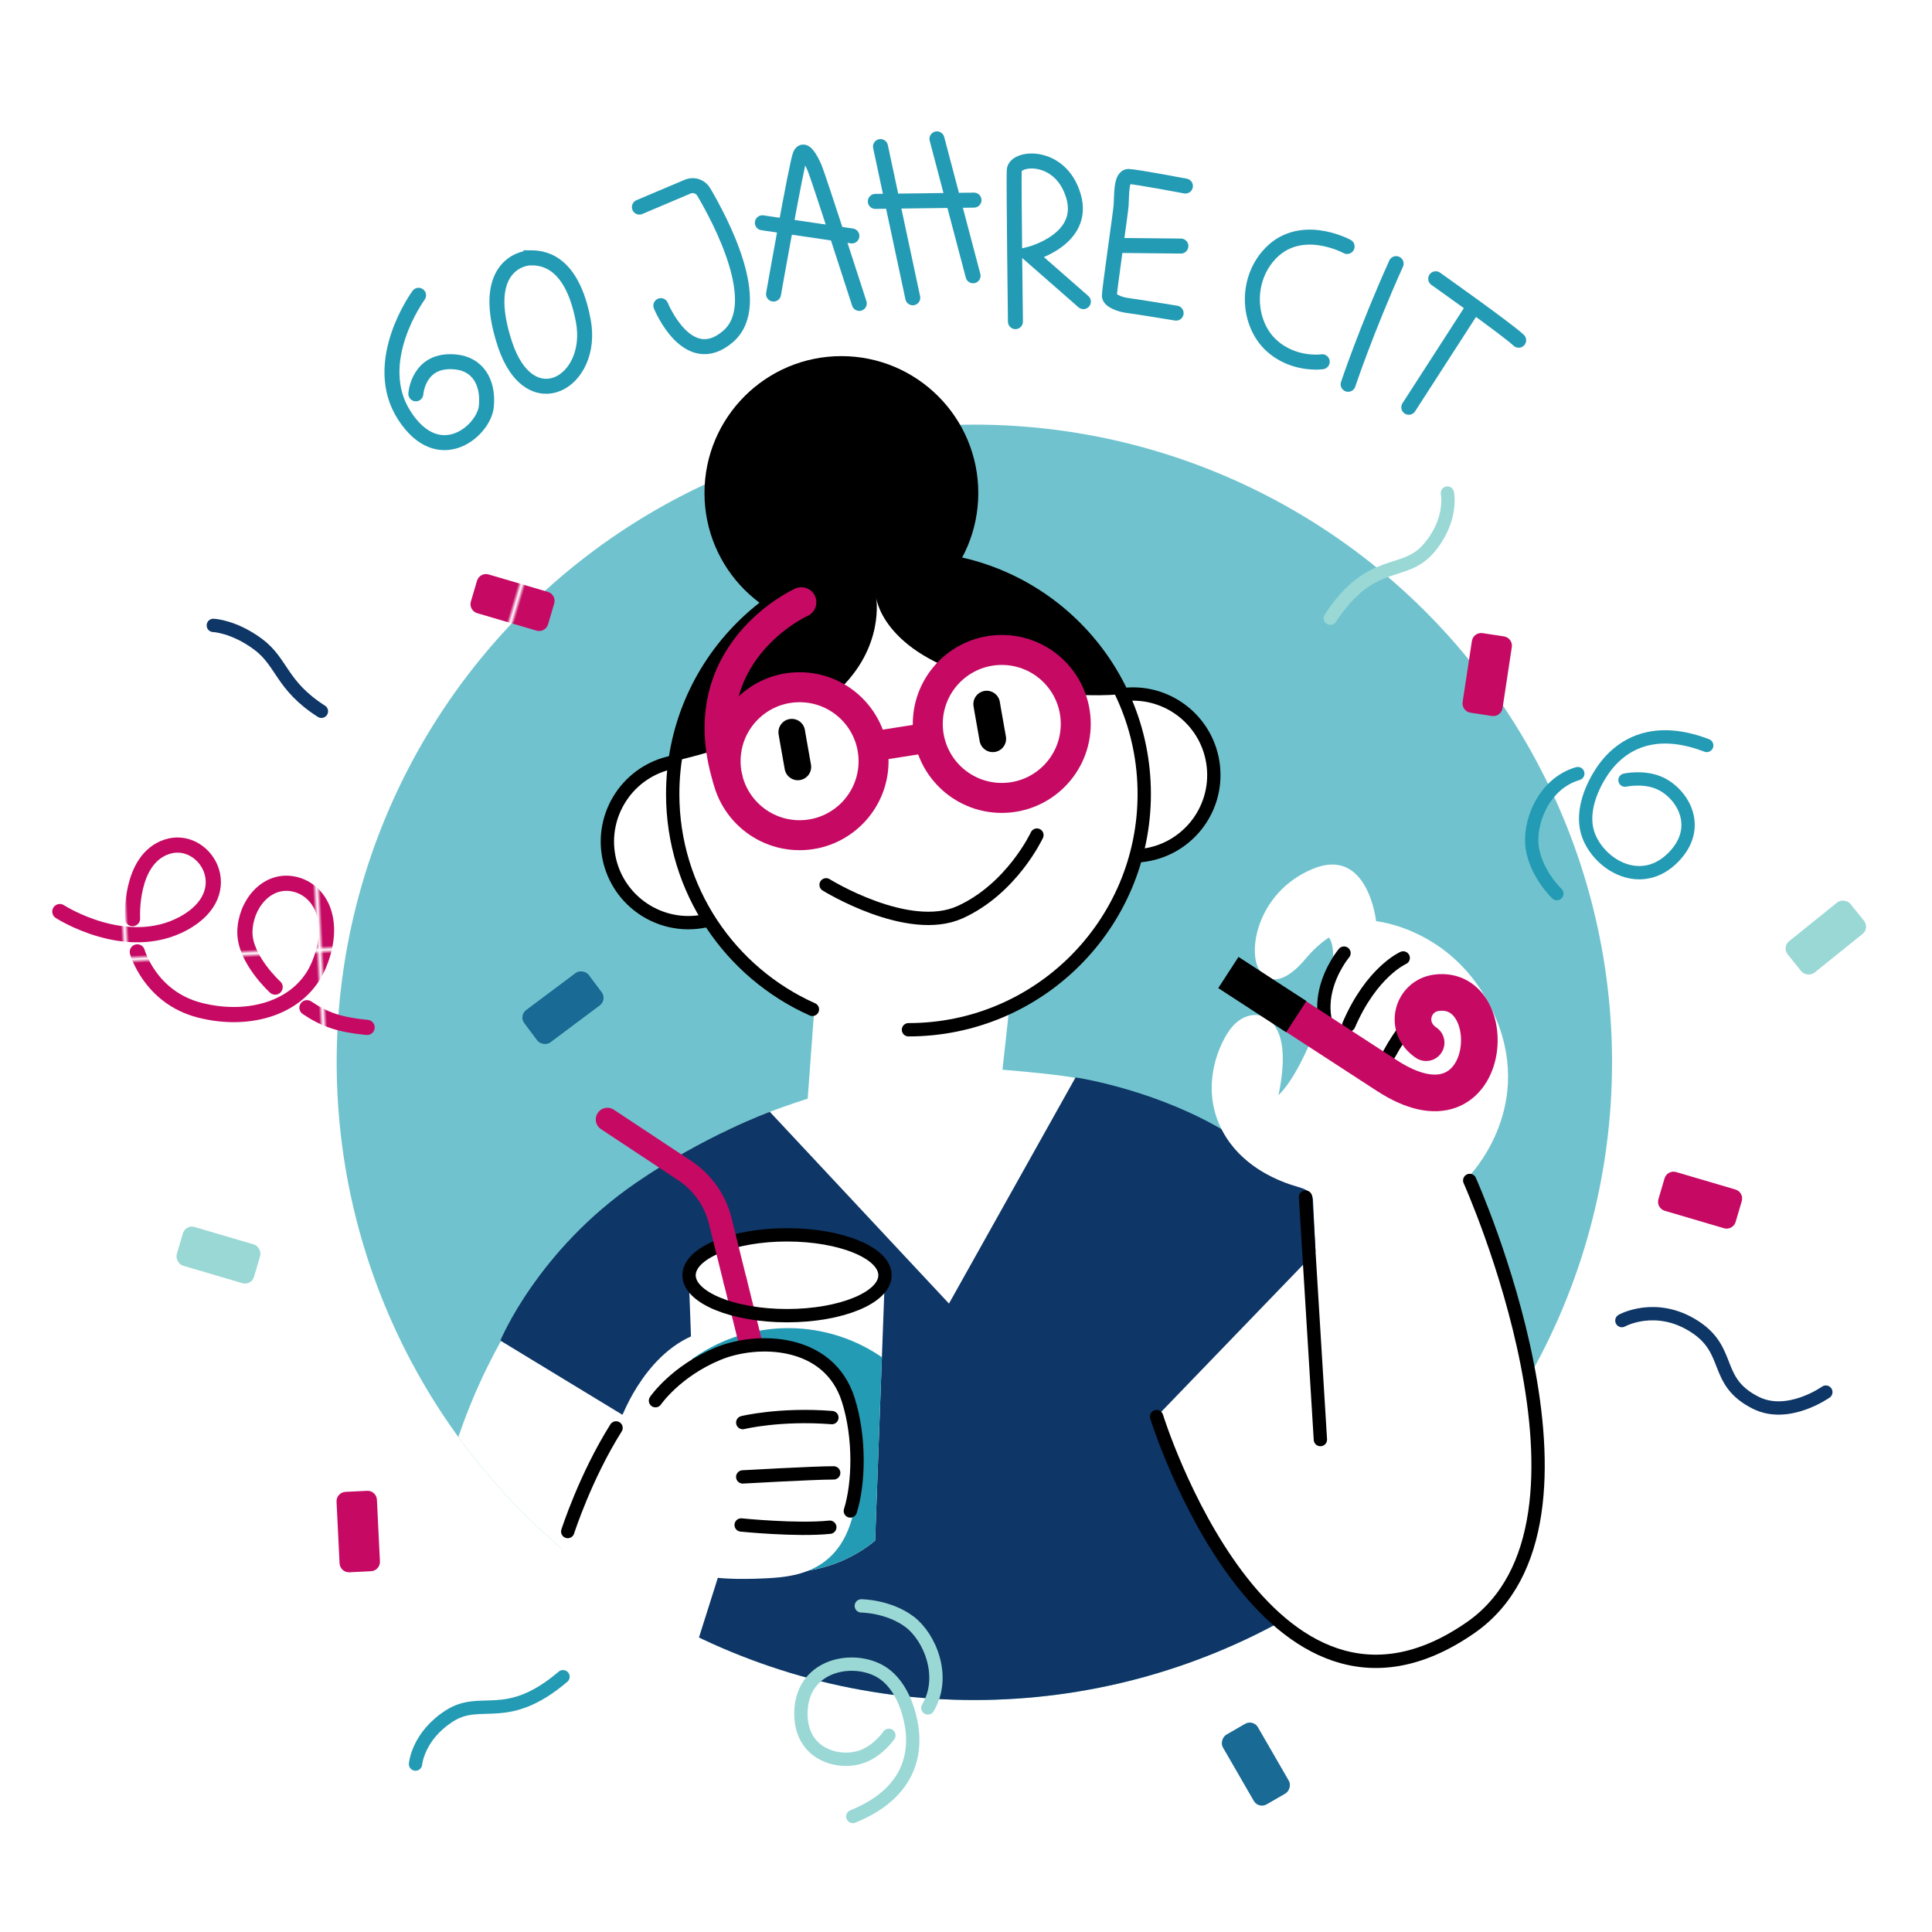 <?xml version="1.0" encoding="UTF-8"?>
<svg id="Illustration" xmlns="http://www.w3.org/2000/svg" xmlns:xlink="http://www.w3.org/1999/xlink" viewBox="0 0 580 580">
  <defs>
    <style>
      .cls-1 {
        fill: #70c3ce;
      }

      .cls-2 {
        fill: url(#Neues_Musterfeld_2-2);
      }

      .cls-3, .cls-4, .cls-5, .cls-6, .cls-7, .cls-8, .cls-9, .cls-10, .cls-11, .cls-12, .cls-13, .cls-14 {
        stroke-linecap: round;
        stroke-miterlimit: 10;
      }

      .cls-3, .cls-5, .cls-6, .cls-15, .cls-7, .cls-8, .cls-10, .cls-11, .cls-12, .cls-13, .cls-14 {
        fill: none;
      }

      .cls-3, .cls-9 {
        stroke-width: 9px;
      }

      .cls-3, .cls-9, .cls-13, .cls-14 {
        stroke: #c60a64;
      }

      .cls-4, .cls-5, .cls-7, .cls-8, .cls-11, .cls-12 {
        stroke-width: 4px;
      }

      .cls-4, .cls-5, .cls-10 {
        stroke: #000;
      }

      .cls-4, .cls-16, .cls-9 {
        fill: #fff;
      }

      .cls-17 {
        fill: #249bb4;
      }

      .cls-18 {
        fill: #196a94;
      }

      .cls-6 {
        stroke-width: 4.5px;
      }

      .cls-6, .cls-11 {
        stroke: #249bb4;
      }

      .cls-7 {
        stroke: url(#Neues_Musterfeld_2);
      }

      .cls-8 {
        stroke: #0e3666;
      }

      .cls-19 {
        clip-path: url(#clippath-1);
      }

      .cls-10 {
        stroke-width: 8px;
      }

      .cls-20 {
        fill: url(#Neues_Musterfeld_2-3);
      }

      .cls-12 {
        stroke: #9ad8d5;
      }

      .cls-13 {
        stroke-width: 11px;
      }

      .cls-21 {
        fill: url(#Neues_Musterfeld_2-4);
      }

      .cls-22 {
        fill: #0e3666;
      }

      .cls-14 {
        stroke-width: 7px;
      }

      .cls-23 {
        fill: #9ad8d5;
      }

      .cls-24 {
        fill: url(#Neues_Musterfeld_2-5);
      }

      .cls-25 {
        fill: #c60a64;
      }

      .cls-26 {
        clip-path: url(#clippath-2);
      }

      .cls-27 {
        clip-path: url(#clippath);
      }
    </style>
    <clipPath id="clippath">
      <circle class="cls-1" cx="292.51" cy="318.92" r="191.44"/>
    </clipPath>
    <clipPath id="clippath-1">
      <path class="cls-4" d="M243.89,303.02c-24.72-11.04-41.94-35.84-41.94-64.66,0-39.09,31.69-70.78,70.78-70.78s70.78,31.69,70.78,70.78-31.69,70.78-70.78,70.78"/>
    </clipPath>
    <clipPath id="clippath-2">
      <path class="cls-16" d="M262.73,462.51h0c-15.23,12.5-37.12,12.66-52.54.39l-.49-.39-2.85-77.24h58.72l-2.85,77.24Z"/>
    </clipPath>
    <pattern id="Neues_Musterfeld_2" data-name="Neues Musterfeld 2" x="0" y="0" width="50.01" height="50.01" patternTransform="translate(-17431.59 -16434.45) rotate(177.19) scale(1.14)" patternUnits="userSpaceOnUse" viewBox="0 0 50.01 50.01">
      <g>
        <rect class="cls-15" width="50.01" height="50.01"/>
        <rect class="cls-25" width="50.01" height="50.01"/>
      </g>
    </pattern>
    <pattern id="Neues_Musterfeld_2-2" data-name="Neues Musterfeld 2" patternTransform="translate(-19058.81 -1599.14) rotate(106.41) scale(1.14)" xlink:href="#Neues_Musterfeld_2"/>
    <pattern id="Neues_Musterfeld_2-3" data-name="Neues Musterfeld 2" patternTransform="translate(3358.57 -14193.48) rotate(-73.59) scale(1.14)" xlink:href="#Neues_Musterfeld_2"/>
    <pattern id="Neues_Musterfeld_2-4" data-name="Neues Musterfeld 2" patternTransform="translate(-15505.57 -18175.38) rotate(-171.37) scale(1.14)" xlink:href="#Neues_Musterfeld_2"/>
    <pattern id="Neues_Musterfeld_2-5" data-name="Neues Musterfeld 2" patternTransform="translate(1763.86 592.28) rotate(-2.81) scale(1.14)" xlink:href="#Neues_Musterfeld_2"/>
  </defs>
  <g>
    <circle class="cls-1" cx="292.51" cy="318.92" r="191.44"/>
    <g class="cls-27">
      <path class="cls-16" d="M154.33,396.05s-25.56,37.78-24.67,83.33,63.37,81.33,95.35,42.22,6.2-84.89,6.2-84.89"/>
      <path class="cls-16" d="M398.21,362.97s30.82,14.14,45.67,59.81-49.1,79-49.1,79l-66.18-85"/>
      <path class="cls-16" d="M216.97,339.97s9.31-4.33,14.14-6.19c4.56-1.76,11.36-3.96,11.36-3.96l2.64-35.65,58.5,2.72-2.66,24.25s9.85.76,18.24,1.87c6.77.9,13.11,2.72,13.11,2.72l-46.08,76.93-69.26-62.69Z"/>
      <path class="cls-22" d="M150.22,402.44s11.11-27,40.67-47.33c20.67-14.22,40.22-21.33,40.22-21.33l53.78,57.56,38-67.89s21.29,3.12,41.51,14.23,39.2,29.14,39.2,29.14l-56.37,58.45,16.9,34.25,40.79,34.16s-30.11,23.88-99.81,27.44c-67.42,3.44-97.89-6.83-97.89-6.83l-5.28-80.39-51.72-31.44Z"/>
    </g>
  </g>
  <path class="cls-4" d="M337.47,208.49c13.35-1.45,25.34,8.2,26.79,21.55s-8.2,25.34-21.55,26.79"/>
  <path class="cls-4" d="M211.49,276.5c-13.16,2.67-25.99-5.84-28.66-19-2.67-13.16,5.84-25.99,19-28.66"/>
  <circle cx="252.59" cy="148.01" r="41.1"/>
  <g>
    <path class="cls-16" d="M243.89,303.02c-24.72-11.04-41.94-35.84-41.94-64.66,0-39.09,31.69-70.78,70.78-70.78s70.78,31.69,70.78,70.78-31.69,70.78-70.78,70.78"/>
    <g class="cls-19">
      <path d="M202.34,228.52s34.56-7.63,49.03-20.96,11.63-28.38,11.63-28.38c0,0,1.5,16.61,31.67,24.66,30.17,8.05,48,3.72,48,3.72,0,0-31.5-67.5-90-50.83-58.5,16.67-50.33,71.8-50.33,71.8Z"/>
    </g>
    <path class="cls-5" d="M243.89,303.02c-24.72-11.04-41.94-35.84-41.94-64.66,0-39.09,31.69-70.78,70.78-70.78s70.78,31.69,70.78,70.78-31.69,70.78-70.78,70.78"/>
  </g>
  <g>
    <circle class="cls-9" cx="240.04" cy="228.52" r="22.21"/>
    <circle class="cls-9" cx="300.74" cy="217.33" r="22.21"/>
    <path class="cls-3" d="M240.57,180.8s-33.73,15.12-22.12,52.98"/>
    <line class="cls-3" x1="263" y1="223.91" x2="276.56" y2="221.79"/>
  </g>
  <path class="cls-10" d="M237.69,219.81s.51,3.07,1.83,10.42"/>
  <path class="cls-10" d="M296.21,211.37s.51,3.07,1.83,10.42"/>
  <path class="cls-16" d="M186.6,425.51s7.94-21.97,25.85-25.98c17.91-4.01,4.28,27.05,4.28,27.05"/>
  <g>
    <path class="cls-16" d="M262.73,462.51h0c-15.23,12.5-37.12,12.66-52.54.39l-.49-.39-2.85-77.24h58.72l-2.85,77.24Z"/>
    <g class="cls-26">
      <path class="cls-17" d="M207.72,476.47h57.86v-68.44h0c-17.01-12.23-39.86-12.44-57.1-.53l-.77.53v68.44Z"/>
    </g>
  </g>
  <ellipse class="cls-16" cx="236.27" cy="382.84" rx="29.41" ry="12.13"/>
  <line class="cls-14" x1="220.7" y1="384.53" x2="226.62" y2="408.38"/>
  <path class="cls-16" d="M237.47,405.75c14.17,2,21.36,14.75,19.86,40.25s-17.33,27.31-27.16,27.81-14.67-.14-14.67-.14l-10.33,32.67-44.33-21.17s14.69-40.47,22-54c14.5-26.83,39.14-27.6,54.64-25.42Z"/>
  <path class="cls-5" d="M222.98,427.07s11.06-2.72,26.76-1.5"/>
  <path class="cls-5" d="M222.97,443.38s21.45-1.22,27.31-1.21"/>
  <path class="cls-5" d="M222.5,457.81s16.78,1.7,26.61.67"/>
  <path class="cls-16" d="M397.83,433.81l-3.67-73.64c-.14-2.39-2.38-3.26-4.68-3.91-5.43-1.55-15.37-5.5-21.28-14.67-8.44-13.11-2.94-27.04,1-32.44,5.11-7.01,14.15-6.01,15.67,4.99.89,6.44-1.07,14.6-1.07,14.6,0,0,5.81-4.55,12.59-23.66s2.58-23.62,2.58-23.62c0,0-3.29,1.87-7.18,6.54s-9.67,8.89-13.56,3.44-.89-23.56,15.78-30.56,19.11,15.67,19.11,15.67c0,0,25,2.33,36.17,29.67,11.17,27.33-8.39,47-8.39,47,0,0,42.28,103.94,4.94,133.11-52.16,40.75-81.71-26.82-81.71-26.82"/>
  <path class="cls-4" d="M443.1,317.6s-15.33,18.17-35.5,2.83-4.12-34.3-4.12-34.3"/>
  <path class="cls-5" d="M421.25,287.58s-9.44,4.11-16.33,20.11"/>
  <path class="cls-5" d="M433.69,298.14s-9.22,4.56-16.67,18.33"/>
  <path class="cls-5" d="M441.22,354.38s45.99,102.49.28,134.24c-61.43,42.67-94.28-63.35-94.28-63.35"/>
  <line class="cls-5" x1="391.93" y1="359.39" x2="396.39" y2="432.17"/>
  <path class="cls-5" d="M170.44,459.78s5.28-16.49,14.5-31.11"/>
  <path class="cls-5" d="M248,265.63s24.6,15.28,40.22,8.21c15.61-7.08,23.07-23.14,23.07-23.14"/>
  <path class="cls-5" d="M196.78,420.5s6.02-8.84,18.78-14.11c11.82-4.89,33.32-4.46,39.11,13.89,3.61,11.44,3.17,25.18.61,33.33"/>
  <g>
    <path class="cls-13" d="M387.89,304.39c9.89,6.42,20.06,13.03,28.44,18.49,31.97,20.83,35.51-27.54,14.91-24.84-7.22.94-9.96,10.37-3.11,14.98"/>
    <rect x="373.38" y="286.44" width="11.17" height="24.32" transform="translate(-77.92 453.62) rotate(-56.98)"/>
  </g>
  <ellipse class="cls-5" cx="236.27" cy="382.84" rx="29.41" ry="12.13"/>
  <path class="cls-14" d="M182.35,336.06l23.21,15.36c5.32,3.52,9.13,8.91,10.66,15.1l4.47,18.01"/>
  <path class="cls-6" d="M125.66,88.65s-14.67,19.99-4.26,36.1,23.96,4.57,24.62-2.85-2.81-12.56-9.13-13.23c-11.37-1.21-12.05,9.56-12.05,9.56"/>
  <path class="cls-6" d="M159.38,77.41c-3.07-.02-15.3,3.1-7.82,25.85,7.48,22.75,27.02,11.55,23.55-6.97-3.47-18.51-12.66-18.87-15.73-18.89Z"/>
  <path class="cls-6" d="M191.95,62.17l14.73-6.24c1.75-.59,3.67.13,4.6,1.72,4.84,8.24,18.52,33.64,7.32,43.33-12.18,10.54-20.21-9.22-20.21-9.22"/>
  <path class="cls-6" d="M232.22,88.28s6.92-39.27,8.01-41.81,3.2,1.29,4.35,4,13.38,40.62,13.38,40.62"/>
  <line class="cls-6" x1="228.87" y1="66.88" x2="255.74" y2="70.83"/>
  <line class="cls-6" x1="264.33" y1="44" x2="274.02" y2="89.4"/>
  <line class="cls-6" x1="281.28" y1="41.69" x2="292.12" y2="82.79"/>
  <line class="cls-6" x1="262.78" y1="60.46" x2="292.4" y2="60.08"/>
  <path class="cls-6" d="M304.84,96.56s-.52-41.33-.36-45.41,13.97-5.39,17.8,7.77-13.26,17.42-13.26,17.42l16.22,14.21"/>
  <path class="cls-6" d="M355.87,55.85s-14.64-2.77-17.04-2.87-2.06,6.09-2.25,8.59-3.58,25.79-3.54,27.23,3.18,2.63,5.48,2.91,14.56,2.29,14.56,2.29"/>
  <line class="cls-6" x1="354.51" y1="73.87" x2="335.63" y2="73.68"/>
  <path class="cls-6" d="M404.41,74s-14.57-7.99-23.81,2.96c-6.87,8.16-5.73,20.42,1.01,26.67s15.33,4.97,15.33,4.97"/>
  <path class="cls-6" d="M419.13,79.14c-8.94,19.84-14.41,36.23-14.41,36.23"/>
  <path class="cls-6" d="M431.01,83.69s21.45,15.17,24.9,18.45"/>
  <line class="cls-6" x1="422.93" y1="122.27" x2="441.89" y2="92.88"/>
  <g>
    <path class="cls-7" d="M17.96,273.66s19.89,12.89,37.11,3.56,6.33-26.78-5-23-10.28,21.56-10.28,21.56"/>
    <path class="cls-7" d="M92.15,302.52c5.33,3.59,9.85,5.13,18.06,5.92"/>
    <path class="cls-7" d="M41.22,285.76s3.82,13.69,18.74,17.51,30.56-.66,35.89-13.86.11-22.26-7.44-23.97c-8.34-1.89-14.78,6.11-14.89,14.33s9.08,16.56,9.08,16.56"/>
  </g>
  <path class="cls-8" d="M64.04,187.75s6.08.2,13.42,5.64,6.89,12.39,19.03,20.14"/>
  <path class="cls-11" d="M124.74,529.59s.67-8.41,10.24-14.5,17,2.75,34.04-11.73"/>
  <path class="cls-12" d="M434.52,148.01s1.71,8.26-5.76,16.79-17.09,2.12-29.39,20.79"/>
  <path class="cls-11" d="M467.38,268.27s-5.98-5.62-7.34-13.43c-1.29-7.4,3.11-19.54,13.63-22.6"/>
  <path class="cls-11" d="M487.84,234.2s5.38-1.21,10.14.79c6.81,2.85,13.42,13.1,4.42,22.32-9.57,9.8-22.11,2.52-25.5-6.5-2.06-5.48-.28-12.02,3.11-17.75,5.3-8.96,15.48-15.77,32.36-9.27"/>
  <path class="cls-12" d="M258.57,482.1s8.21.03,14.53,4.81c5.99,4.54,11.06,16.41,5.45,25.82"/>
  <path class="cls-12" d="M266.85,520.96s-3.11,4.55-7.95,6.34c-6.93,2.56-18.75-.42-18.46-13.3.31-13.7,14.44-16.93,23.08-12.64,5.25,2.61,8.4,8.6,9.83,15.1,2.24,10.17-.56,22.09-17.33,28.86"/>
  <path class="cls-8" d="M486.9,396.45s10.11-5.65,21.67,1.69,5.63,16.53,18.56,23c9.67,4.84,21-3.22,21-3.22"/>
  <rect class="cls-23" x="53.46" y="370.71" width="24.17" height="12.13" rx="2.81" ry="2.81" transform="translate(109.15 -3.16) rotate(16.41)"/>
  <rect class="cls-23" x="536.04" y="275.38" width="24.17" height="12.13" rx="2.81" ry="2.81" transform="translate(1151.55 156.82) rotate(141.15)"/>
  <path class="cls-2" d="M517.56,368.73l-17.79-5.24c-1.49-.44-2.34-2-1.9-3.49l1.84-6.24c.44-1.49,2-2.34,3.49-1.9l17.79,5.24c1.49.44,2.34,2,1.9,3.49l-1.84,6.24c-.44,1.49-2,2.34-3.49,1.9Z"/>
  <rect class="cls-18" x="156.92" y="296.46" width="24.17" height="12.13" rx="2.81" ry="2.81" transform="translate(485.56 443.52) rotate(143.2)"/>
  <path class="cls-20" d="M146.69,172.45l17.79,5.24c1.49.44,2.34,2,1.9,3.49l-1.84,6.24c-.44,1.49-2,2.34-3.49,1.9l-17.79-5.24c-1.49-.44-2.34-2-1.9-3.49l1.84-6.24c.44-1.49,2-2.34,3.49-1.9Z"/>
  <rect class="cls-18" x="364.94" y="523.52" width="24.17" height="12.13" rx="2.81" ry="2.81" transform="translate(106.9 1120.9) rotate(-120)"/>
  <path class="cls-21" d="M439.09,210.76l2.78-18.33c.23-1.54,1.67-2.59,3.2-2.36l6.43.98c1.54.23,2.59,1.67,2.36,3.2l-2.78,18.33c-.23,1.54-1.67,2.59-3.2,2.36l-6.43-.98c-1.54-.23-2.59-1.67-2.36-3.2Z"/>
  <path class="cls-24" d="M113.15,450.22l.91,18.52c.08,1.55-1.12,2.87-2.67,2.95l-6.5.32c-1.55.08-2.87-1.12-2.95-2.67l-.91-18.52c-.08-1.55,1.12-2.87,2.67-2.95l6.5-.32c1.55-.08,2.87,1.12,2.95,2.67Z"/>
</svg>
